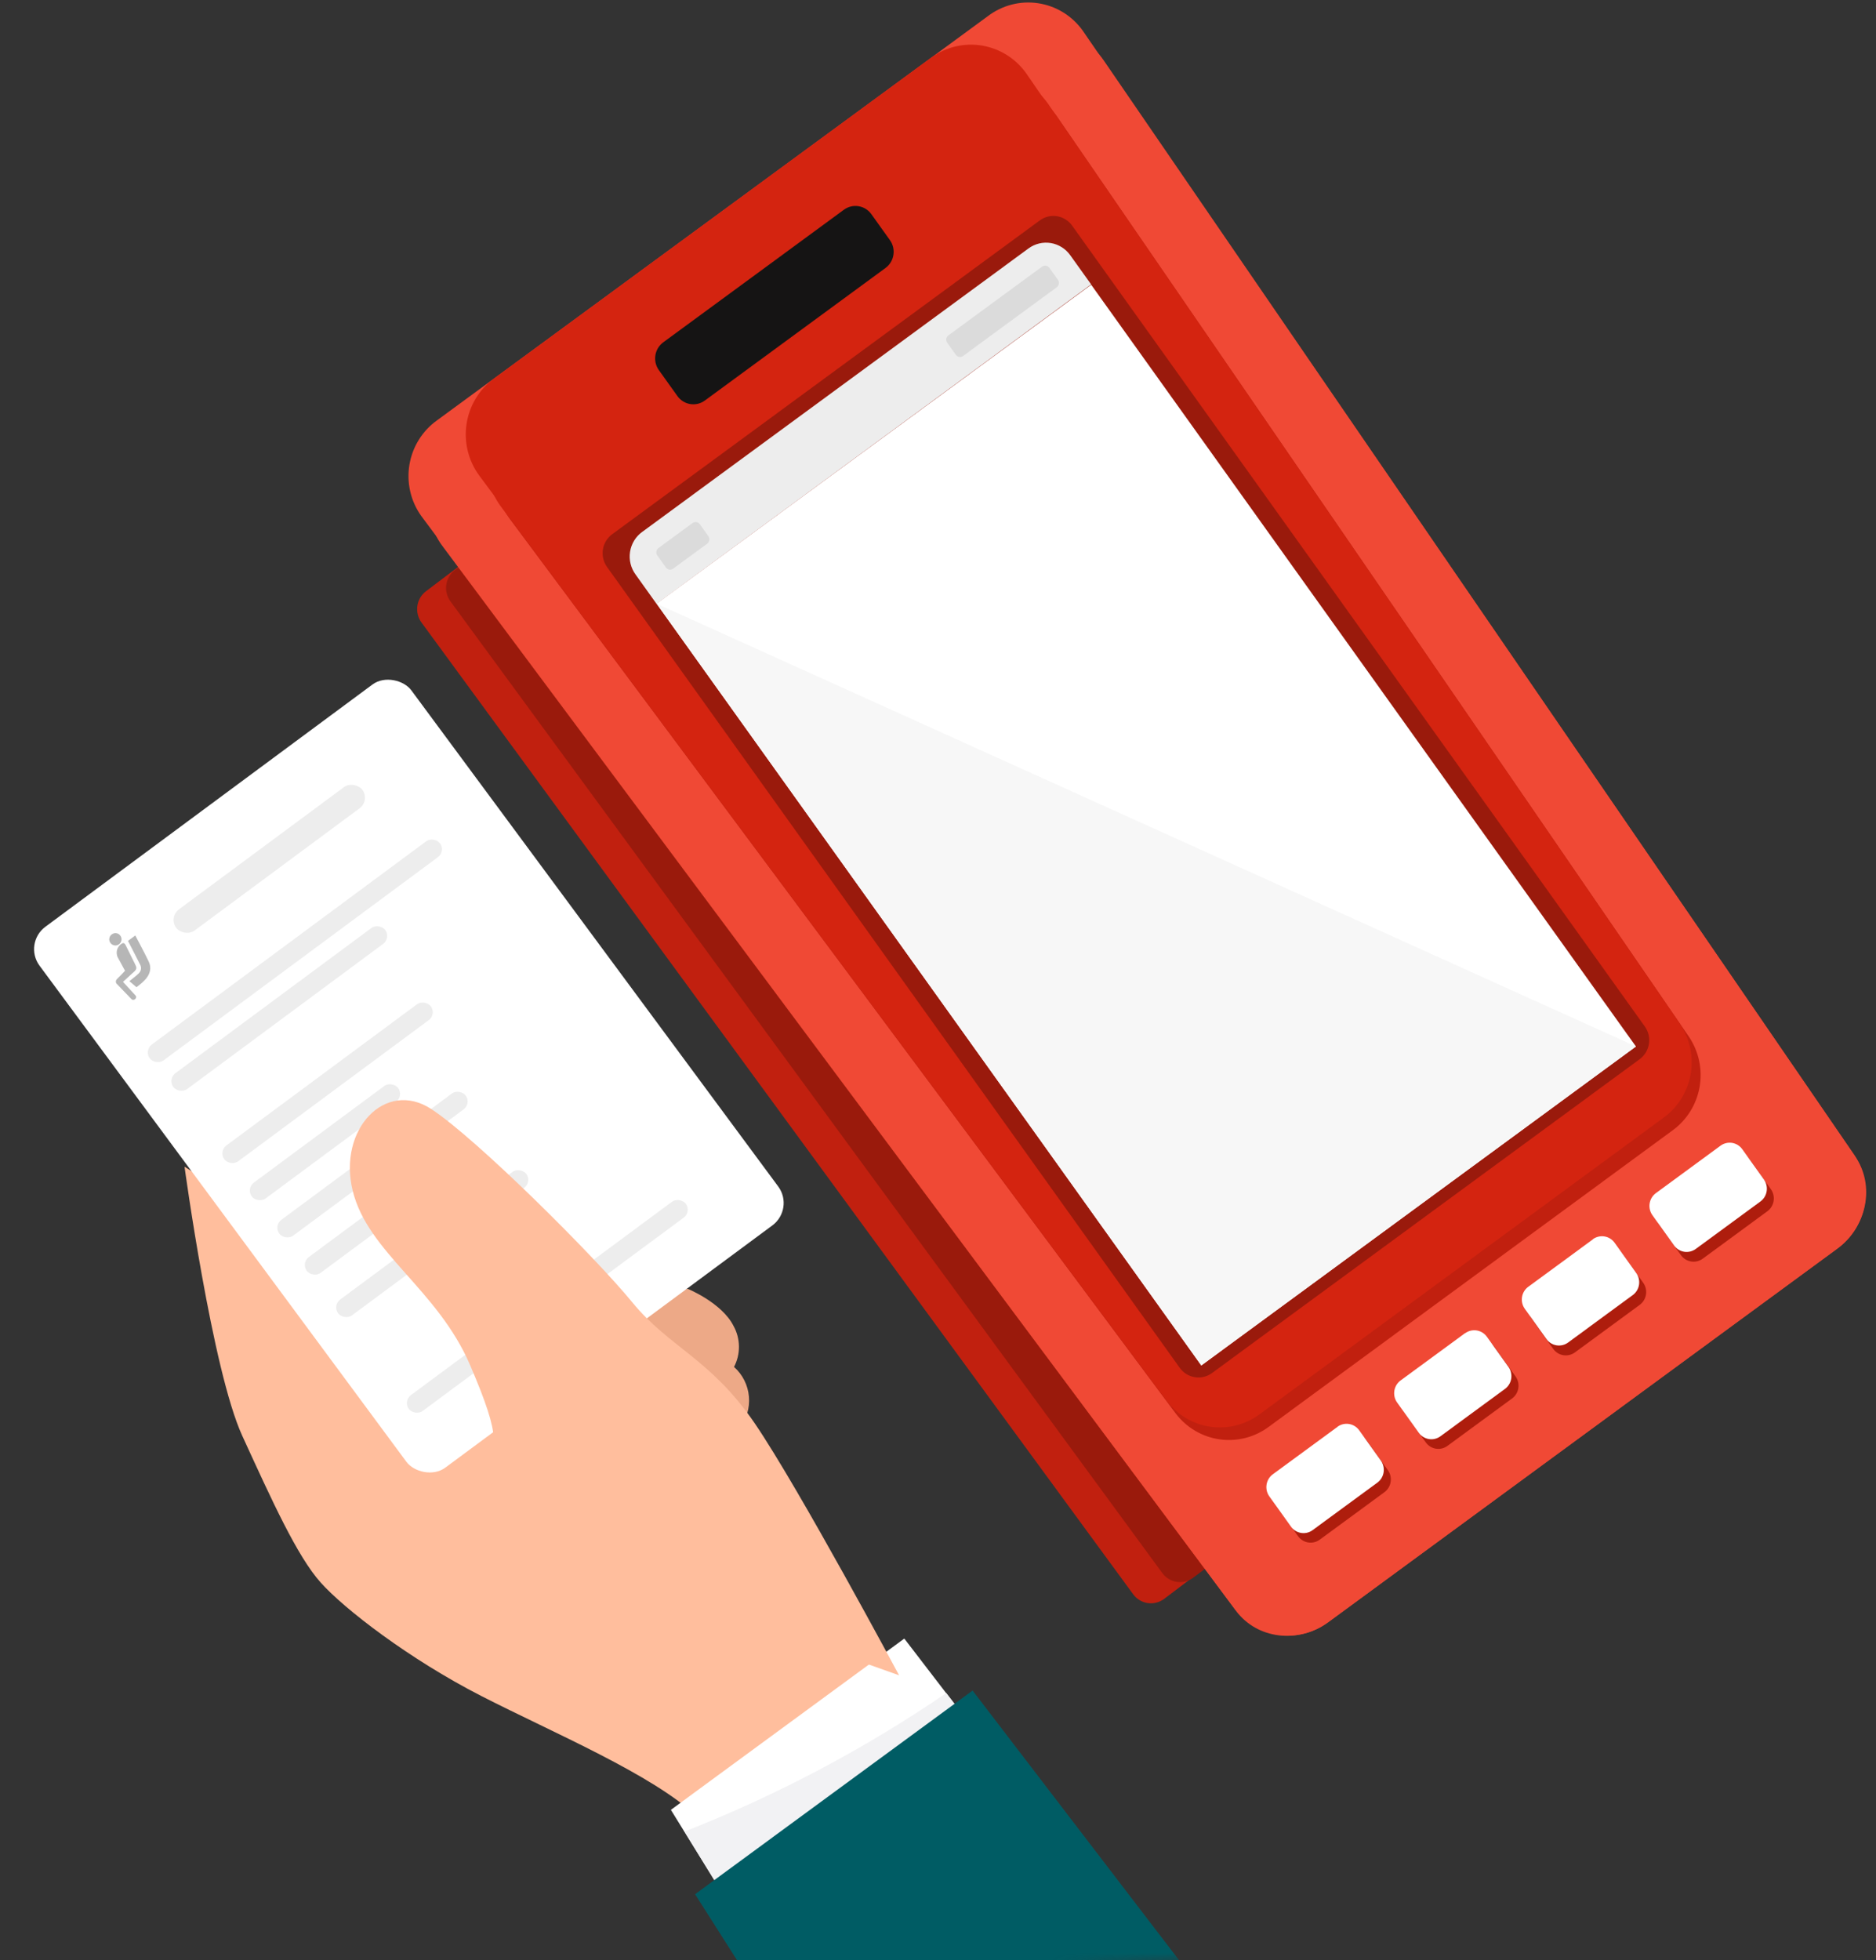 <svg width="135" height="141" viewBox="0 0 135 141" fill="none" xmlns="http://www.w3.org/2000/svg">
<rect x="0" y="0" width="135" height="141" fill="#333333" stroke="none"/>
<g clip-path="url(#clip0_1095_68651)">
<g clip-path="url(#clip1_1095_68651)">
<path d="M83.784 115.009L87.377 112.291C87.545 112.166 87.687 112.007 87.795 111.826C87.903 111.644 87.974 111.443 88.005 111.234C88.036 111.024 88.026 110.811 87.975 110.606C87.924 110.4 87.834 110.207 87.709 110.037L36.485 40.127C36.231 39.785 35.854 39.56 35.436 39.5C35.018 39.441 34.594 39.551 34.256 39.807L30.662 42.525C30.494 42.651 30.352 42.809 30.244 42.99C30.137 43.172 30.065 43.373 30.035 43.582C30.004 43.792 30.014 44.005 30.065 44.211C30.116 44.416 30.206 44.609 30.33 44.779L81.555 114.699C81.81 115.038 82.188 115.262 82.606 115.32C83.024 115.378 83.447 115.266 83.784 115.009Z" fill="#C1200F"/>
<path d="M36.34 38.295L32.743 40.998C32.404 41.253 32.178 41.634 32.116 42.058C32.053 42.482 32.16 42.913 32.412 43.256L83.642 113.161C83.893 113.504 84.269 113.731 84.686 113.793C85.103 113.856 85.528 113.748 85.866 113.493L89.463 110.79C89.803 110.535 90.028 110.154 90.091 109.73C90.153 109.306 90.046 108.875 89.794 108.532L38.564 38.627C38.313 38.284 37.938 38.057 37.52 37.995C37.103 37.932 36.679 38.04 36.34 38.295Z" fill="#9A1A0C"/>
<path d="M95.609 116.672L132.177 89.847C133.219 89.112 133.935 87.994 134.172 86.731C134.408 85.469 134.147 84.163 133.444 83.094L77.913 2.2C77.535 1.673 77.057 1.228 76.507 0.89C75.957 0.552 75.346 0.329 74.709 0.233C74.073 0.137 73.424 0.17 72.8 0.331C72.176 0.492 71.59 0.777 71.076 1.17L31.473 30.221C30.945 30.593 30.495 31.068 30.15 31.618C29.805 32.168 29.572 32.782 29.464 33.424C29.356 34.066 29.376 34.724 29.522 35.358C29.667 35.992 29.937 36.59 30.314 37.117L88.898 115.798C89.683 116.8 90.823 117.452 92.077 117.616C93.33 117.779 94.597 117.44 95.609 116.672Z" fill="#F04935"/>
<path d="M95.61 116.673L132.179 89.848C134.357 88.249 134.95 85.287 133.501 83.191L79.415 4.331C77.936 2.175 74.888 1.757 72.652 3.399L33.049 32.45C30.822 34.087 30.257 37.153 31.815 39.248L88.95 115.881C90.469 117.917 93.432 118.272 95.61 116.673Z" fill="#F04935"/>
<path d="M90.679 101.71L119.678 80.43C120.718 79.667 121.422 78.52 121.637 77.238C121.852 75.955 121.561 74.639 120.826 73.573L73.891 5.337C73.519 4.796 73.044 4.336 72.494 3.983C71.944 3.63 71.33 3.392 70.688 3.282C70.045 3.172 69.388 3.193 68.754 3.344C68.119 3.494 67.521 3.771 66.993 4.158L35.548 27.229C35.02 27.615 34.574 28.104 34.234 28.667C33.895 29.23 33.67 29.856 33.573 30.508C33.475 31.16 33.507 31.825 33.667 32.464C33.826 33.103 34.11 33.704 34.502 34.23L83.889 100.68C84.66 101.719 85.805 102.409 87.075 102.602C88.345 102.795 89.639 102.474 90.679 101.71Z" fill="#D42410"/>
<path d="M91.331 102.617L120.329 81.338C121.363 80.6 122.071 79.481 122.3 78.222C122.529 76.963 122.261 75.664 121.555 74.603L76.039 8.345C75.665 7.818 75.191 7.372 74.644 7.033C74.098 6.694 73.49 6.469 72.856 6.371C72.222 6.272 71.576 6.303 70.954 6.46C70.331 6.618 69.746 6.899 69.232 7.288L37.771 30.384C37.245 30.757 36.799 31.233 36.457 31.783C36.115 32.333 35.885 32.946 35.78 33.587C35.675 34.228 35.697 34.884 35.845 35.516C35.993 36.148 36.265 36.743 36.643 37.268L84.621 101.7C85.398 102.711 86.536 103.373 87.79 103.544C89.044 103.716 90.315 103.383 91.331 102.617Z" fill="#C1200F"/>
<path d="M90.679 101.709L119.677 80.429C120.714 79.692 121.423 78.573 121.654 77.313C121.885 76.053 121.618 74.752 120.912 73.689L75.397 7.431C75.022 6.904 74.547 6.458 74 6.119C73.453 5.78 72.845 5.555 72.211 5.457C71.577 5.358 70.93 5.389 70.307 5.546C69.685 5.704 69.099 5.985 68.585 6.374L37.12 29.485C36.595 29.858 36.149 30.334 35.807 30.884C35.466 31.435 35.236 32.048 35.131 32.689C35.026 33.33 35.048 33.985 35.196 34.617C35.344 35.249 35.615 35.844 35.993 36.369L83.975 100.796C84.751 101.807 85.888 102.468 87.141 102.639C88.395 102.81 89.665 102.476 90.679 101.709Z" fill="#D42410"/>
<path d="M44.055 38.429L74.827 15.855C75.572 15.308 76.613 15.476 77.152 16.23L118.364 73.841C118.903 74.595 118.736 75.649 117.991 76.196L87.22 98.77C86.475 99.316 85.434 99.148 84.894 98.394L43.682 40.783C43.143 40.029 43.31 38.975 44.055 38.429Z" fill="#9A1A0C"/>
<path d="M124.309 83.115L119.658 86.527C119.416 86.704 119.254 86.971 119.207 87.268C119.16 87.566 119.232 87.87 119.406 88.114L120.963 90.291C121.138 90.535 121.401 90.699 121.695 90.746C121.989 90.794 122.29 90.721 122.531 90.544L127.183 87.132C127.424 86.955 127.586 86.688 127.633 86.391C127.68 86.093 127.609 85.788 127.434 85.544L125.877 83.368C125.703 83.124 125.441 82.961 125.148 82.914C124.855 82.867 124.556 82.939 124.316 83.116L124.309 83.115Z" fill="#AE1D0D"/>
<path d="M115.126 89.853L110.463 93.273C110.222 93.45 110.061 93.715 110.014 94.012C109.967 94.308 110.038 94.611 110.212 94.854L111.77 97.031C111.944 97.275 112.207 97.439 112.501 97.487C112.795 97.534 113.096 97.461 113.337 97.284L117.997 93.866C118.238 93.689 118.4 93.423 118.447 93.125C118.494 92.827 118.422 92.523 118.248 92.279L116.691 90.102C116.517 89.859 116.255 89.696 115.962 89.649C115.669 89.601 115.37 89.674 115.129 89.85L115.126 89.853Z" fill="#AE1D0D"/>
<path d="M105.945 96.589L101.293 100.002C101.174 100.089 101.073 100.199 100.996 100.326C100.919 100.452 100.868 100.593 100.845 100.74C100.821 100.887 100.827 101.037 100.861 101.181C100.895 101.326 100.957 101.462 101.043 101.582L102.6 103.759C102.686 103.88 102.795 103.982 102.92 104.059C103.045 104.137 103.184 104.189 103.329 104.213C103.474 104.236 103.622 104.23 103.765 104.196C103.908 104.161 104.042 104.098 104.161 104.011L108.813 100.599C109.053 100.423 109.214 100.157 109.261 99.861C109.308 99.564 109.237 99.261 109.063 99.018L107.506 96.841C107.331 96.597 107.068 96.433 106.774 96.386C106.48 96.338 106.179 96.411 105.938 96.588L105.945 96.589Z" fill="#AE1D0D"/>
<path d="M92.099 106.744L96.754 103.329C97.255 102.962 97.954 103.074 98.316 103.58L99.876 105.761C100.238 106.267 100.126 106.975 99.625 107.342L94.97 110.757C94.47 111.124 93.771 111.011 93.409 110.505L91.849 108.325C91.487 107.818 91.599 107.111 92.099 106.744Z" fill="#AE1D0D"/>
<path d="M114.627 89.154L109.976 92.566C109.735 92.742 109.574 93.008 109.527 93.304C109.48 93.601 109.552 93.904 109.725 94.147L111.283 96.323C111.456 96.567 111.719 96.73 112.011 96.777C112.304 96.824 112.604 96.752 112.844 96.575L117.495 93.163C117.737 92.986 117.899 92.719 117.946 92.422C117.993 92.124 117.921 91.82 117.747 91.576L116.19 89.399C116.015 89.155 115.752 88.991 115.458 88.944C115.164 88.896 114.863 88.969 114.622 89.146L114.627 89.154Z" fill="white"/>
<path d="M105.442 95.891L100.79 99.303C100.549 99.48 100.387 99.746 100.34 100.044C100.293 100.342 100.364 100.646 100.539 100.89L102.096 103.067C102.27 103.31 102.532 103.473 102.825 103.52C103.118 103.568 103.417 103.495 103.657 103.319L108.313 99.904C108.549 99.726 108.707 99.46 108.751 99.165C108.795 98.869 108.723 98.569 108.549 98.328L107 96.162C106.825 95.918 106.562 95.754 106.268 95.707C105.974 95.66 105.673 95.732 105.432 95.909L105.442 95.891Z" fill="white"/>
<path d="M96.246 102.642L91.594 106.054C91.353 106.231 91.191 106.498 91.144 106.796C91.097 107.093 91.168 107.398 91.343 107.642L92.9 109.819C92.986 109.939 93.095 110.041 93.22 110.119C93.345 110.196 93.484 110.248 93.629 110.272C93.774 110.295 93.922 110.29 94.065 110.255C94.207 110.22 94.342 110.158 94.461 110.07L99.117 106.655C99.358 106.478 99.52 106.212 99.567 105.914C99.614 105.616 99.542 105.312 99.368 105.068L97.811 102.891C97.636 102.647 97.373 102.483 97.079 102.436C96.785 102.388 96.484 102.461 96.243 102.638L96.246 102.642Z" fill="white"/>
<path d="M46.215 38.261L74.016 17.869C74.477 17.531 75.052 17.392 75.614 17.483C76.176 17.574 76.679 17.888 77.013 18.355L78.52 20.459L47.248 43.442L45.74 41.333C45.569 41.101 45.445 40.837 45.376 40.556C45.307 40.275 45.294 39.982 45.339 39.696C45.383 39.41 45.483 39.135 45.634 38.889C45.784 38.642 45.982 38.429 46.215 38.261Z" fill="#EDEDED"/>
<path d="M78.524 20.483L117.723 75.279L86.447 98.223L47.248 43.427L78.524 20.483Z" fill="white"/>
<path d="M47.73 24.624L60.728 15.088C61.362 14.624 62.246 14.766 62.705 15.407L64.041 17.275C64.499 17.915 64.357 18.811 63.724 19.276L50.725 28.811C50.092 29.276 49.207 29.133 48.749 28.493L47.413 26.625C46.955 25.985 47.096 25.089 47.73 24.624Z" fill="#151414"/>
<path d="M47.385 39.423L49.835 37.626C50.004 37.502 50.24 37.54 50.362 37.711L50.979 38.573C51.101 38.744 51.063 38.983 50.894 39.106L48.444 40.904C48.275 41.028 48.039 40.99 47.917 40.819L47.3 39.957C47.178 39.786 47.216 39.547 47.385 39.423Z" fill="#DBDBDB"/>
<path d="M47.252 43.426L86.449 98.223L117.725 75.278L47.252 43.426Z" fill="#F7F7F7"/>
<path d="M68.249 24.125L74.987 19.182C75.156 19.058 75.392 19.096 75.514 19.267L76.131 20.13C76.253 20.3 76.215 20.539 76.047 20.663L69.308 25.606C69.139 25.73 68.903 25.692 68.781 25.521L68.164 24.659C68.042 24.488 68.08 24.249 68.249 24.125Z" fill="#DBDBDB"/>
<path d="M123.813 82.415L119.161 85.828C118.92 86.005 118.758 86.271 118.711 86.569C118.664 86.867 118.736 87.171 118.91 87.415L120.467 89.592C120.641 89.835 120.903 89.998 121.196 90.046C121.489 90.093 121.788 90.02 122.029 89.844L126.684 86.429C126.924 86.253 127.086 85.987 127.132 85.691C127.179 85.394 127.108 85.091 126.934 84.848L125.377 82.671C125.291 82.55 125.183 82.448 125.057 82.369C124.932 82.291 124.793 82.238 124.648 82.214C124.502 82.191 124.354 82.196 124.211 82.231C124.067 82.265 123.932 82.328 123.813 82.415Z" fill="white"/>
<mask id="mask0_1095_68651" style="mask-type:luminance" maskUnits="userSpaceOnUse" x="-42" y="-57" width="299" height="209">
<path d="M-41.027 -31.634L240.98 -56.75L256.678 125.9L-25.329 151.016L-41.027 -31.634Z" fill="white"/>
</mask>
<g mask="url(#mask0_1095_68651)">
<path d="M49.497 92.716C49.497 92.716 51.951 93.719 52.785 95.381C53.035 95.83 53.169 96.335 53.175 96.851C53.182 97.366 53.06 97.875 52.821 98.331C53.438 98.875 53.823 99.641 53.894 100.467C53.965 101.293 53.717 102.115 53.202 102.76C51.395 105.318 43.747 100.424 43.747 100.424L42.321 93.594L49.497 92.716Z" fill="#EDA987"/>
<path d="M13.279 83.926C13.279 83.926 15.271 98.567 17.433 103.284C19.596 108.001 21.379 111.941 23.077 113.842C24.775 115.742 29.436 119.34 34.628 121.999C39.82 124.657 46.978 127.649 50.201 130.708C53.424 133.768 64.962 121.104 64.962 121.104L57.523 111.699" fill="#FFBE9D"/>
<path d="M32.977 67.376C32.878 67.233 32.752 67.111 32.606 67.017C32.46 66.924 32.297 66.86 32.127 66.831C31.956 66.802 31.782 66.807 31.614 66.846C31.445 66.885 31.286 66.958 31.145 67.06L30.196 67.753C30.055 67.854 29.935 67.982 29.843 68.13C29.75 68.278 29.688 68.443 29.659 68.615C29.63 68.787 29.634 68.964 29.673 69.134C29.711 69.304 29.782 69.466 29.882 69.608L32.923 73.853C33.022 73.996 33.148 74.118 33.294 74.211C33.44 74.304 33.603 74.367 33.773 74.397C33.944 74.426 34.118 74.421 34.286 74.382C34.455 74.343 34.614 74.271 34.754 74.169L35.703 73.471C35.984 73.264 36.172 72.953 36.227 72.606C36.281 72.258 36.198 71.903 35.994 71.619" fill="#B65F52"/>
<path d="M15.723 66.042L29.139 56.201C29.476 55.953 29.948 56.029 30.192 56.371L30.195 56.374C30.44 56.716 30.364 57.194 30.026 57.442L16.611 67.283C16.273 67.531 15.801 67.455 15.557 67.113L15.554 67.109C15.31 66.768 15.385 66.29 15.723 66.042Z" fill="#DBDBDB"/>
<path d="M15.902 74.876L33.346 62.08C33.683 61.832 34.155 61.908 34.4 62.249L34.402 62.253C34.647 62.595 34.571 63.073 34.233 63.321L16.79 76.117C16.452 76.365 15.98 76.289 15.735 75.947L15.733 75.943C15.488 75.602 15.564 75.124 15.902 74.876Z" fill="#DBDBDB"/>
<path d="M15.452 79.077L35.162 64.618C35.5 64.37 35.972 64.446 36.216 64.788L36.219 64.791C36.463 65.133 36.388 65.611 36.05 65.859L16.339 80.318C16.002 80.566 15.53 80.49 15.285 80.148L15.283 80.144C15.038 79.802 15.114 79.325 15.452 79.077Z" fill="#DBDBDB"/>
<path d="M21.935 78.184L36.974 67.151C37.312 66.903 37.784 66.979 38.029 67.321L38.031 67.325C38.276 67.666 38.2 68.144 37.862 68.392L22.823 79.425C22.485 79.673 22.013 79.597 21.768 79.255L21.766 79.251C21.521 78.909 21.597 78.432 21.935 78.184Z" fill="#DBDBDB"/>
<path d="M20.298 89.114L41.541 73.531C41.879 73.283 42.35 73.359 42.595 73.701L42.598 73.704C42.842 74.046 42.766 74.524 42.429 74.772L21.186 90.356C20.848 90.603 20.376 90.527 20.132 90.186L20.129 90.182C19.884 89.84 19.96 89.362 20.298 89.114Z" fill="#DBDBDB"/>
<path d="M27.591 87.625L43.349 76.065C43.687 75.817 44.159 75.893 44.404 76.235L44.406 76.239C44.651 76.58 44.575 77.058 44.237 77.306L28.479 88.866C28.141 89.114 27.669 89.038 27.425 88.696L27.422 88.692C27.178 88.351 27.253 87.873 27.591 87.625Z" fill="#DBDBDB"/>
<path d="M27.16 91.811L45.17 78.599C45.508 78.351 45.979 78.427 46.224 78.769L46.227 78.773C46.471 79.115 46.395 79.592 46.058 79.84L28.048 93.052C27.71 93.3 27.238 93.224 26.994 92.882L26.991 92.878C26.747 92.536 26.823 92.058 27.16 91.811Z" fill="#DBDBDB"/>
<path d="M70.06 124.365L65.074 117.872L48.278 130.193L52.668 137.3L70.06 124.365Z" fill="white"/>
<path d="M30.521 80.703C29.352 80.159 27.001 82.061 27.46 83.655C27.919 85.249 29.849 88.203 30.756 88.951C31.664 89.7 34.595 86.831 35.176 85.705C35.756 84.58 31.669 81.267 30.521 80.703Z" fill="#F2F2F4"/>
<path d="M70.065 124.35L52.668 137.285L49.257 131.754C55.884 129.157 62.204 125.815 68.098 121.792L70.065 124.35Z" fill="#F2F2F4"/>
<path d="M96.173 155.796L69.99 121.611L50.018 136.262L73.63 173.38L96.173 155.796Z" fill="#005C64"/>
<rect width="33.235" height="48.453" rx="2" transform="matrix(0.805 -0.596 0.594 0.803 1.656 67.859)" fill="white"/>
<g clip-path="url(#clip2_1095_68651)">
<path d="M7.947 67.831C7.913 67.785 7.888 67.733 7.874 67.677C7.86 67.622 7.858 67.564 7.867 67.507C7.874 67.45 7.894 67.395 7.923 67.345C7.953 67.296 7.993 67.252 8.04 67.219C8.142 67.143 8.252 67.113 8.369 67.13C8.486 67.146 8.582 67.204 8.657 67.306C8.692 67.352 8.718 67.405 8.733 67.462C8.747 67.519 8.75 67.578 8.74 67.636C8.732 67.694 8.712 67.75 8.682 67.8C8.651 67.85 8.611 67.893 8.563 67.927C8.517 67.962 8.464 67.988 8.408 68.001C8.352 68.015 8.293 68.017 8.236 68.007C8.179 67.999 8.123 67.979 8.074 67.948C8.024 67.918 7.981 67.878 7.947 67.831Z" fill="#B6B6B6"/>
<path d="M8.456 70.39C8.417 70.428 8.386 70.46 8.366 70.501C8.345 70.539 8.335 70.581 8.337 70.624C8.338 70.666 8.351 70.708 8.374 70.744L9.226 71.629L9.441 71.854C9.454 71.869 9.469 71.882 9.485 71.894C9.498 71.904 9.512 71.911 9.527 71.916C9.558 71.927 9.59 71.929 9.622 71.922C9.655 71.915 9.687 71.901 9.714 71.88C9.741 71.859 9.763 71.833 9.778 71.802C9.808 71.742 9.804 71.678 9.768 71.628L8.94 70.727L8.851 70.631L8.949 70.541L9.512 70.023L9.654 69.895C9.694 69.859 9.73 69.82 9.761 69.776C9.815 69.696 9.823 69.624 9.792 69.523C9.762 69.43 9.691 69.31 9.64 69.196L9.47 68.854L9.131 68.169L9.048 68.001C9.026 67.955 8.996 67.913 8.96 67.879C8.947 67.866 8.931 67.856 8.914 67.849C8.897 67.843 8.878 67.841 8.86 67.842C8.822 67.845 8.775 67.868 8.731 67.899C8.547 68.03 8.412 68.247 8.4 68.481C8.392 68.599 8.411 68.717 8.454 68.827C8.48 68.885 8.509 68.941 8.541 68.995L8.635 69.166L8.997 69.831C8.862 69.99 8.711 70.133 8.565 70.281L8.456 70.39Z" fill="#B6B6B6"/>
<path d="M9.735 67.294L9.209 67.684L9.422 68.094L9.437 68.124L9.574 68.391C9.746 68.723 9.922 69.067 10.093 69.408C10.201 69.623 10.155 69.862 9.974 70.031C9.88 70.119 9.761 70.229 9.311 70.582L9.822 71.016C10.189 70.742 10.354 70.567 10.395 70.526C10.812 70.109 10.921 69.627 10.702 69.17C10.517 68.782 10.315 68.395 10.115 68.015C10.049 67.888 9.982 67.761 9.916 67.633C9.913 67.628 9.909 67.624 9.906 67.618L9.735 67.294Z" fill="#B6B6B6"/>
</g>
<rect width="16.648" height="1.895" rx="0.948" transform="matrix(0.805 -0.596 0.594 0.803 12.113 65.981)" fill="#EDEDED"/>
<rect width="25.95" height="1.421" rx="0.71" transform="matrix(0.805 -0.596 0.594 0.803 10.352 75.562)" fill="#EDEDED"/>
<rect width="24.763" height="1.421" rx="0.71" transform="matrix(0.805 -0.596 0.594 0.803 28.996 100.783)" fill="#EDEDED"/>
<rect width="18.945" height="1.421" rx="0.711" transform="matrix(0.805 -0.596 0.594 0.803 12.051 77.624)" fill="#EDEDED"/>
<rect width="18.463" height="1.421" rx="0.711" transform="matrix(0.805 -0.596 0.594 0.803 15.719 82.823)" fill="#EDEDED"/>
<rect width="13.085" height="1.421" rx="0.711" transform="matrix(0.805 -0.596 0.594 0.803 17.695 85.496)" fill="#EDEDED"/>
<rect width="16.666" height="1.421" rx="0.711" transform="matrix(0.805 -0.596 0.594 0.803 19.676 88.172)" fill="#EDEDED"/>
<rect width="12.524" height="1.421" rx="0.711" transform="matrix(0.805 -0.596 0.594 0.803 21.652 90.849)" fill="#EDEDED"/>
<rect width="16.825" height="1.421" rx="0.711" transform="matrix(0.805 -0.596 0.594 0.803 23.91 93.905)" fill="#EDEDED"/>
<path d="M64.699 120.513C64.699 120.513 57.506 107.074 54.324 102.405C51.143 97.736 48.172 96.945 45.489 93.67C42.806 90.395 34.321 81.931 31.034 79.779C27.747 77.627 24.291 81.228 25.383 85.666C26.475 90.104 31.48 92.737 33.824 98.19C36.168 103.643 35.726 104.166 34.735 105.923C33.745 107.68 32.179 108.145 30.634 108.407" fill="#FFBE9D"/>
</g>
</g>
</g>
<defs>
<clipPath id="clip0_1095_68651">
<rect width="135" height="141" rx="16" transform="matrix(-1 0 0 1 135 0)" fill="white"/>
</clipPath>
<clipPath id="clip1_1095_68651">
<rect width="164.683" height="183.371" fill="white" transform="matrix(-0.996 0.089 0.086 0.996 122.957 -46.377)"/>
</clipPath>
<clipPath id="clip2_1095_68651">
<rect width="4.746" height="4.748" fill="white" transform="matrix(0.805 -0.596 0.594 0.803 5.926 68.784)"/>
</clipPath>
</defs>
</svg>
